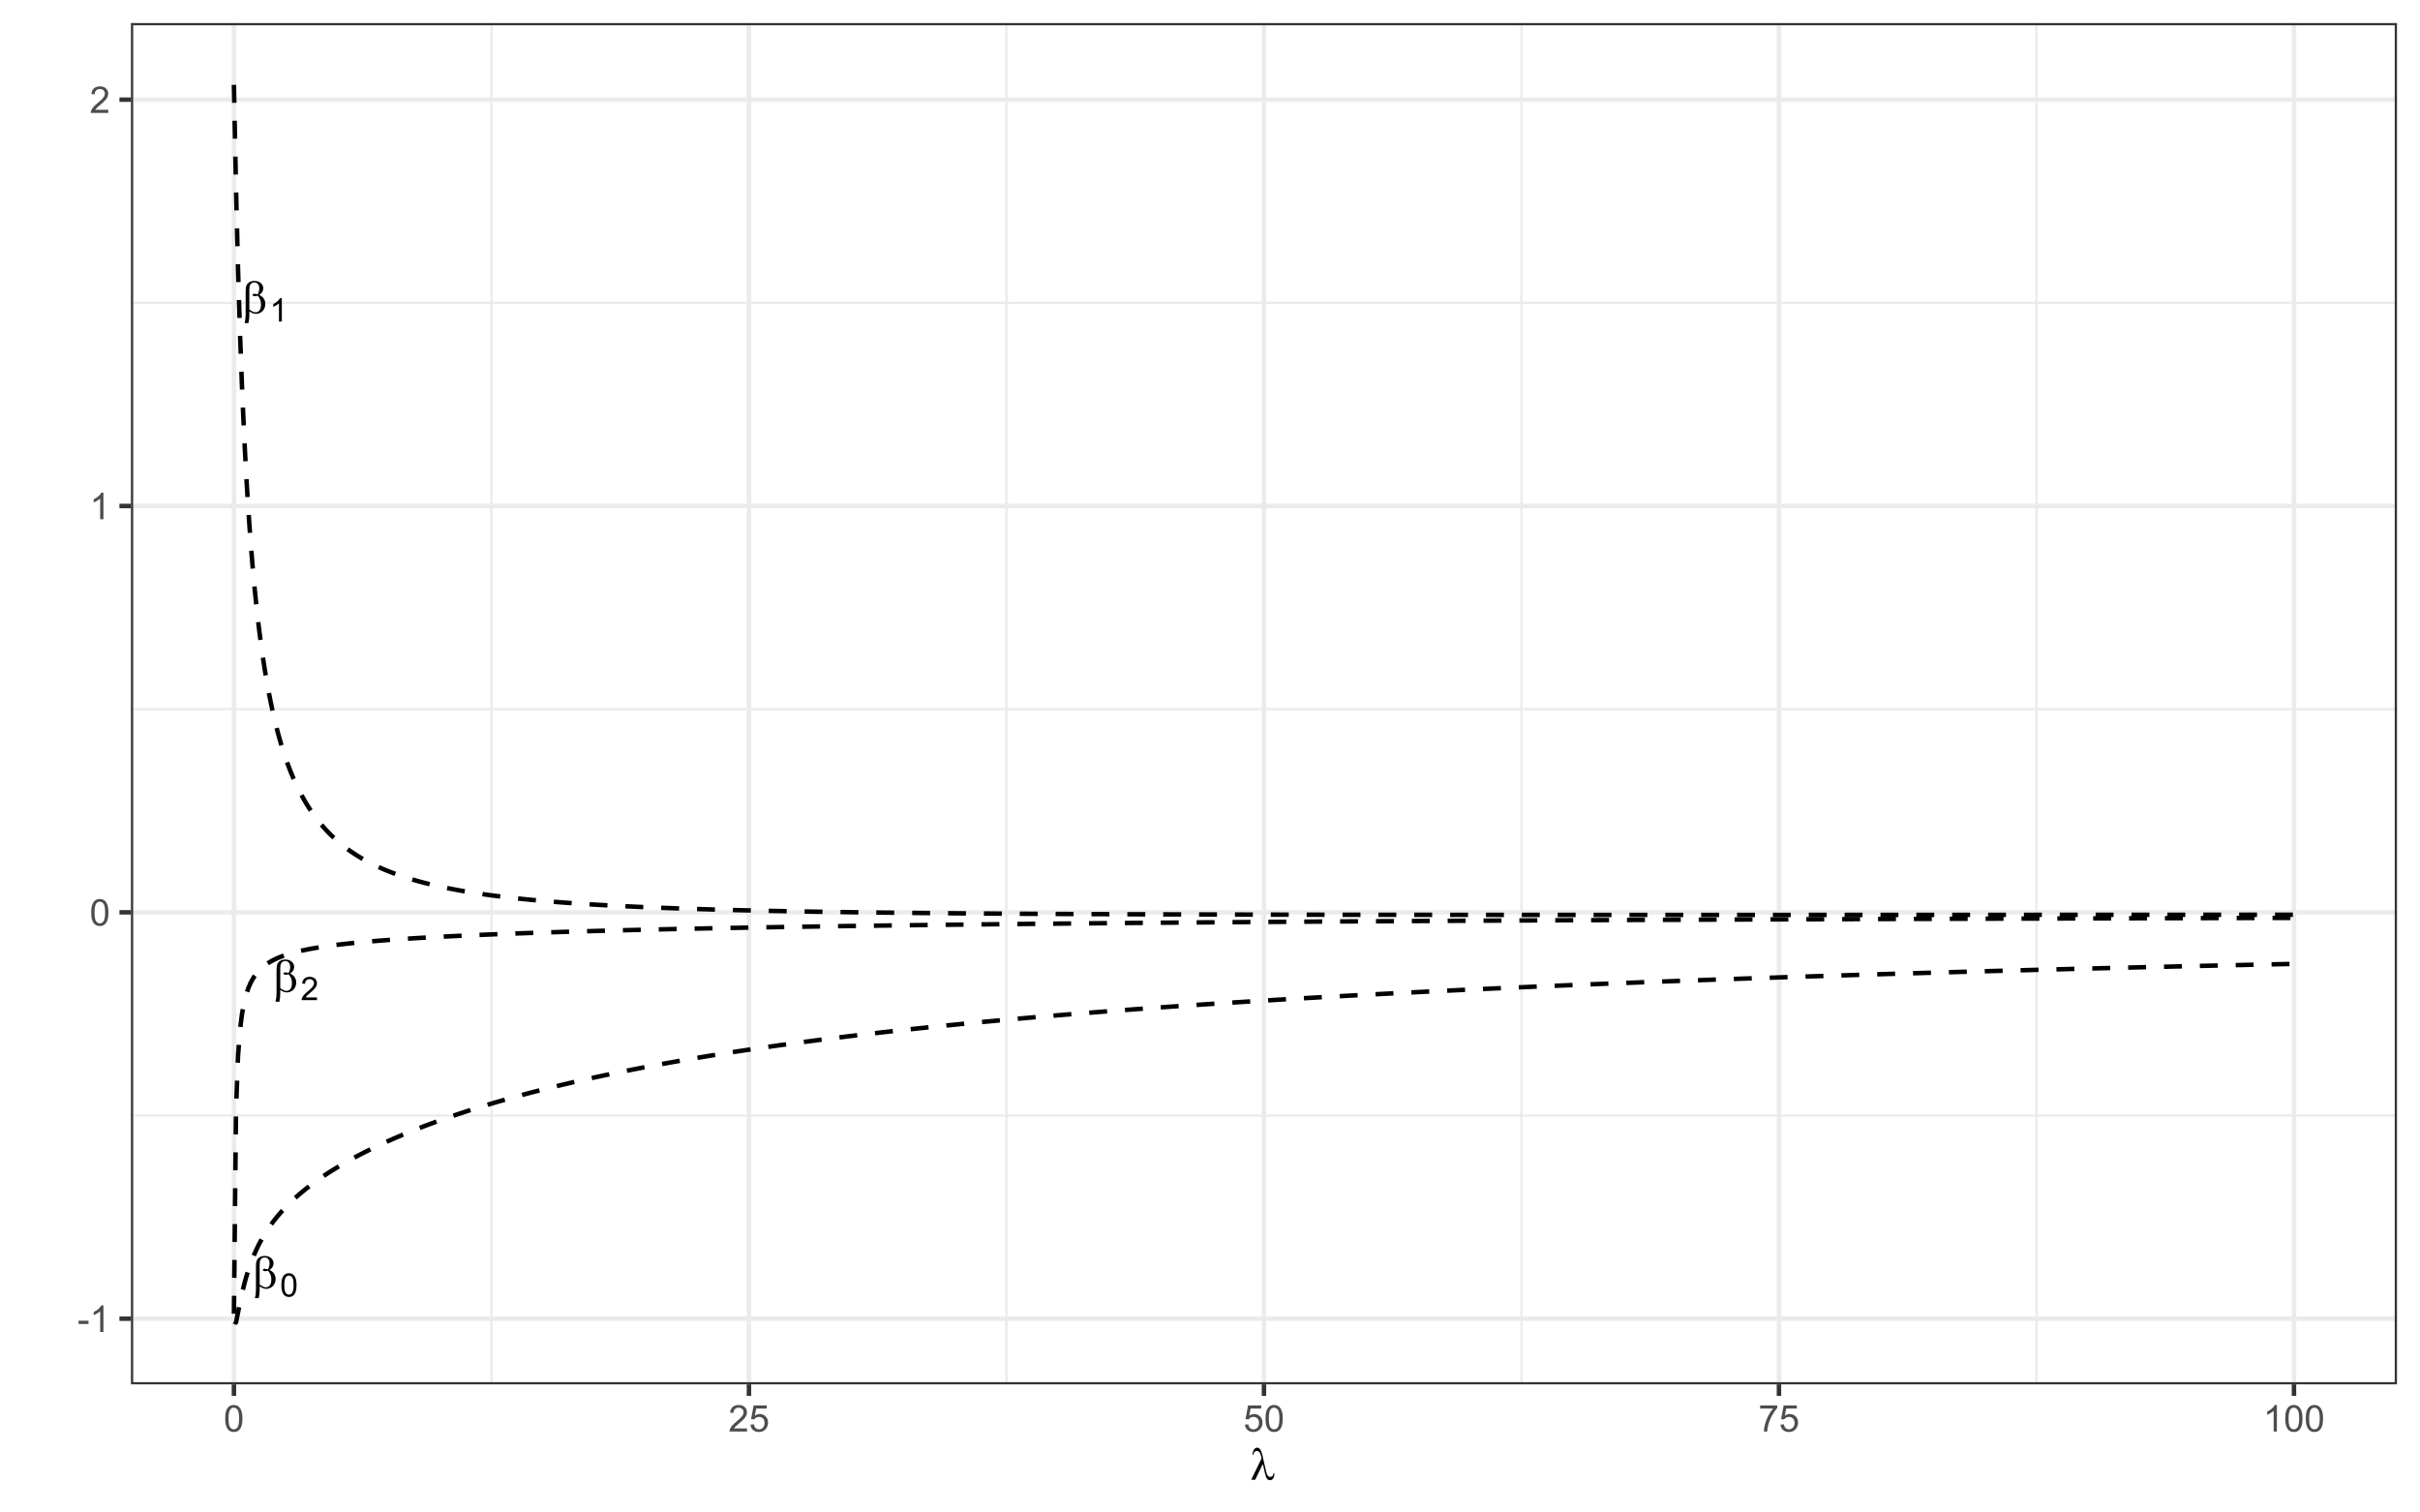 <?xml version="1.0" encoding="UTF-8"?>
<svg xmlns="http://www.w3.org/2000/svg" xmlns:xlink="http://www.w3.org/1999/xlink" width="576pt" height="360pt" viewBox="0 0 576 360" version="1.1">
<defs>
<g>
<symbol overflow="visible" id="glyph0-0">
<path style="stroke:none;" d="M 0.555 0 L 0.555 -6.898 L 6.074 -6.898 L 6.074 0 Z M 0.727 -0.172 L 5.902 -0.172 L 5.902 -6.727 L 0.727 -6.727 Z M 0.727 -0.172 "/>
</symbol>
<symbol overflow="visible" id="glyph0-1">
<path style="stroke:none;" d="M 1.777 -0.422 L 1.777 0.492 C 1.773 1.07 1.703 1.699 1.562 2.383 L 0.652 2.383 C 0.746 1.934 0.805 1.629 0.824 1.473 C 0.867 0.965 0.891 0.598 0.895 0.367 L 0.895 -5.141 C 0.891 -5.781 0.953 -6.258 1.086 -6.57 C 1.211 -6.879 1.441 -7.141 1.773 -7.352 C 2.105 -7.559 2.504 -7.664 2.969 -7.664 C 3.609 -7.664 4.125 -7.488 4.512 -7.145 C 4.895 -6.797 5.086 -6.391 5.09 -5.918 C 5.086 -5.613 5.008 -5.32 4.855 -5.047 C 4.695 -4.77 4.453 -4.531 4.129 -4.332 C 5.09 -3.871 5.57 -3.156 5.574 -2.188 C 5.57 -1.754 5.469 -1.352 5.27 -0.98 C 5.066 -0.605 4.793 -0.32 4.441 -0.125 C 4.09 0.07 3.727 0.164 3.352 0.168 C 3.109 0.164 2.871 0.121 2.637 0.043 C 2.402 -0.043 2.113 -0.195 1.777 -0.422 Z M 1.777 -0.848 C 2.121 -0.602 2.426 -0.426 2.691 -0.316 C 2.879 -0.238 3.074 -0.199 3.273 -0.199 C 3.633 -0.199 3.938 -0.348 4.184 -0.648 C 4.43 -0.949 4.551 -1.426 4.555 -2.074 C 4.551 -2.484 4.492 -2.844 4.379 -3.152 C 4.258 -3.457 4.055 -3.793 3.762 -4.16 C 3.512 -4.078 3.297 -4.035 3.121 -4.039 C 2.902 -4.035 2.75 -4.066 2.664 -4.133 C 2.574 -4.195 2.531 -4.266 2.535 -4.344 C 2.531 -4.406 2.566 -4.469 2.637 -4.527 C 2.703 -4.578 2.812 -4.605 2.965 -4.609 C 3.141 -4.605 3.406 -4.559 3.762 -4.469 C 4.012 -4.965 4.137 -5.438 4.141 -5.887 C 4.137 -6.336 4.023 -6.688 3.805 -6.938 C 3.578 -7.184 3.305 -7.305 2.977 -7.309 C 2.559 -7.305 2.234 -7.129 2.004 -6.781 C 1.852 -6.543 1.773 -6.168 1.777 -5.656 Z M 1.777 -0.848 "/>
</symbol>
<symbol overflow="visible" id="glyph1-0">
<path style="stroke:none;" d="M 0.965 0 L 0.965 -4.828 L 4.828 -4.828 L 4.828 0 Z M 1.086 -0.121 L 4.711 -0.121 L 4.711 -4.711 L 1.086 -4.711 Z M 1.086 -0.121 "/>
</symbol>
<symbol overflow="visible" id="glyph1-1">
<path style="stroke:none;" d="M 2.879 0 L 2.199 0 L 2.199 -4.328 C 2.031 -4.168 1.816 -4.012 1.555 -3.859 C 1.289 -3.699 1.051 -3.582 0.84 -3.508 L 0.84 -4.164 C 1.215 -4.34 1.547 -4.555 1.836 -4.812 C 2.117 -5.062 2.32 -5.312 2.441 -5.555 L 2.879 -5.555 Z M 2.879 0 "/>
</symbol>
<symbol overflow="visible" id="glyph1-2">
<path style="stroke:none;" d="M 3.891 -0.652 L 3.891 0 L 0.234 0 C 0.227 -0.164 0.25 -0.32 0.312 -0.473 C 0.402 -0.719 0.551 -0.965 0.758 -1.207 C 0.961 -1.449 1.258 -1.727 1.648 -2.047 C 2.246 -2.535 2.652 -2.926 2.867 -3.215 C 3.074 -3.5 3.18 -3.773 3.184 -4.035 C 3.18 -4.301 3.086 -4.527 2.895 -4.715 C 2.699 -4.898 2.449 -4.992 2.145 -4.992 C 1.816 -4.992 1.551 -4.891 1.355 -4.695 C 1.156 -4.496 1.059 -4.227 1.059 -3.883 L 0.363 -3.953 C 0.41 -4.473 0.59 -4.871 0.902 -5.145 C 1.215 -5.418 1.633 -5.555 2.16 -5.555 C 2.688 -5.555 3.105 -5.406 3.418 -5.113 C 3.723 -4.816 3.879 -4.453 3.883 -4.02 C 3.879 -3.797 3.832 -3.578 3.746 -3.367 C 3.652 -3.152 3.504 -2.926 3.293 -2.691 C 3.082 -2.449 2.734 -2.125 2.25 -1.719 C 1.84 -1.371 1.574 -1.141 1.461 -1.02 C 1.344 -0.895 1.25 -0.77 1.176 -0.652 Z M 3.891 -0.652 "/>
</symbol>
<symbol overflow="visible" id="glyph1-3">
<path style="stroke:none;" d="M 0.32 -2.727 C 0.316 -3.379 0.383 -3.906 0.52 -4.309 C 0.652 -4.703 0.852 -5.012 1.121 -5.23 C 1.383 -5.445 1.719 -5.555 2.125 -5.555 C 2.418 -5.555 2.68 -5.492 2.906 -5.375 C 3.129 -5.25 3.312 -5.078 3.461 -4.855 C 3.605 -4.629 3.719 -4.355 3.805 -4.035 C 3.883 -3.711 3.926 -3.273 3.93 -2.727 C 3.926 -2.074 3.859 -1.551 3.727 -1.156 C 3.594 -0.754 3.395 -0.445 3.129 -0.23 C 2.863 -0.012 2.527 0.094 2.125 0.094 C 1.59 0.094 1.172 -0.098 0.867 -0.48 C 0.5 -0.938 0.316 -1.684 0.32 -2.727 Z M 1.02 -2.727 C 1.02 -1.816 1.125 -1.215 1.336 -0.914 C 1.547 -0.613 1.809 -0.461 2.125 -0.465 C 2.434 -0.461 2.695 -0.613 2.91 -0.918 C 3.121 -1.219 3.227 -1.82 3.23 -2.727 C 3.227 -3.633 3.121 -4.238 2.91 -4.543 C 2.695 -4.84 2.43 -4.992 2.117 -4.992 C 1.801 -4.992 1.555 -4.859 1.371 -4.598 C 1.137 -4.258 1.02 -3.633 1.02 -2.727 Z M 1.02 -2.727 "/>
</symbol>
<symbol overflow="visible" id="glyph2-0">
<path style="stroke:none;" d="M 1.102 0 L 1.102 -5.5 L 5.5 -5.5 L 5.5 0 Z M 1.238 -0.137 L 5.363 -0.137 L 5.363 -5.363 L 1.238 -5.363 Z M 1.238 -0.137 "/>
</symbol>
<symbol overflow="visible" id="glyph2-1">
<path style="stroke:none;" d="M 0.281 -1.891 L 0.281 -2.668 L 2.656 -2.668 L 2.656 -1.891 Z M 0.281 -1.891 "/>
</symbol>
<symbol overflow="visible" id="glyph2-2">
<path style="stroke:none;" d="M 3.277 0 L 2.504 0 L 2.504 -4.93 C 2.316 -4.75 2.074 -4.574 1.773 -4.395 C 1.469 -4.215 1.195 -4.082 0.957 -3.996 L 0.957 -4.742 C 1.387 -4.941 1.766 -5.188 2.09 -5.48 C 2.414 -5.77 2.645 -6.051 2.781 -6.324 L 3.277 -6.324 Z M 3.277 0 "/>
</symbol>
<symbol overflow="visible" id="glyph2-3">
<path style="stroke:none;" d="M 0.367 -3.105 C 0.363 -3.848 0.438 -4.445 0.594 -4.902 C 0.742 -5.355 0.973 -5.707 1.277 -5.953 C 1.578 -6.199 1.957 -6.32 2.418 -6.324 C 2.754 -6.32 3.051 -6.254 3.309 -6.121 C 3.562 -5.984 3.773 -5.789 3.938 -5.531 C 4.102 -5.273 4.23 -4.961 4.328 -4.594 C 4.422 -4.227 4.469 -3.73 4.473 -3.105 C 4.469 -2.367 4.395 -1.77 4.242 -1.316 C 4.09 -0.859 3.863 -0.508 3.562 -0.262 C 3.258 -0.016 2.875 0.105 2.418 0.109 C 1.809 0.105 1.332 -0.109 0.988 -0.547 C 0.57 -1.066 0.363 -1.922 0.367 -3.105 Z M 1.16 -3.105 C 1.16 -2.07 1.281 -1.379 1.523 -1.039 C 1.766 -0.695 2.062 -0.527 2.418 -0.527 C 2.773 -0.527 3.074 -0.699 3.316 -1.043 C 3.559 -1.387 3.68 -2.074 3.68 -3.105 C 3.68 -4.145 3.559 -4.832 3.316 -5.172 C 3.074 -5.512 2.77 -5.684 2.41 -5.684 C 2.051 -5.684 1.77 -5.531 1.559 -5.234 C 1.293 -4.844 1.16 -4.137 1.16 -3.105 Z M 1.16 -3.105 "/>
</symbol>
<symbol overflow="visible" id="glyph2-4">
<path style="stroke:none;" d="M 4.43 -0.742 L 4.43 0 L 0.266 0 C 0.258 -0.188 0.289 -0.367 0.355 -0.539 C 0.461 -0.82 0.629 -1.098 0.863 -1.375 C 1.094 -1.648 1.434 -1.965 1.879 -2.328 C 2.562 -2.887 3.023 -3.332 3.266 -3.664 C 3.5 -3.988 3.621 -4.301 3.625 -4.594 C 3.621 -4.898 3.512 -5.156 3.297 -5.367 C 3.074 -5.578 2.789 -5.684 2.441 -5.684 C 2.066 -5.684 1.77 -5.57 1.547 -5.348 C 1.32 -5.125 1.207 -4.816 1.207 -4.422 L 0.414 -4.504 C 0.465 -5.094 0.668 -5.543 1.027 -5.855 C 1.379 -6.164 1.855 -6.32 2.457 -6.324 C 3.059 -6.32 3.539 -6.152 3.891 -5.82 C 4.242 -5.484 4.418 -5.07 4.422 -4.578 C 4.418 -4.32 4.367 -4.074 4.266 -3.832 C 4.164 -3.59 3.992 -3.332 3.754 -3.062 C 3.512 -2.793 3.113 -2.426 2.562 -1.957 C 2.094 -1.566 1.797 -1.301 1.664 -1.16 C 1.531 -1.02 1.422 -0.879 1.34 -0.742 Z M 4.43 -0.742 "/>
</symbol>
<symbol overflow="visible" id="glyph2-5">
<path style="stroke:none;" d="M 0.367 -1.648 L 1.176 -1.719 C 1.234 -1.32 1.375 -1.023 1.594 -0.824 C 1.812 -0.625 2.078 -0.527 2.391 -0.527 C 2.762 -0.527 3.074 -0.668 3.336 -0.949 C 3.59 -1.23 3.719 -1.602 3.723 -2.066 C 3.719 -2.504 3.594 -2.852 3.348 -3.109 C 3.098 -3.363 2.773 -3.492 2.375 -3.492 C 2.125 -3.492 1.902 -3.434 1.703 -3.32 C 1.5 -3.207 1.344 -3.062 1.23 -2.883 L 0.504 -2.977 L 1.113 -6.215 L 4.246 -6.215 L 4.246 -5.473 L 1.73 -5.473 L 1.391 -3.781 C 1.766 -4.039 2.164 -4.172 2.582 -4.176 C 3.129 -4.172 3.594 -3.98 3.973 -3.605 C 4.352 -3.223 4.539 -2.734 4.543 -2.137 C 4.539 -1.562 4.375 -1.07 4.043 -0.656 C 3.637 -0.148 3.086 0.105 2.391 0.109 C 1.816 0.105 1.348 -0.051 0.984 -0.371 C 0.621 -0.691 0.414 -1.117 0.367 -1.648 Z M 0.367 -1.648 "/>
</symbol>
<symbol overflow="visible" id="glyph2-6">
<path style="stroke:none;" d="M 0.418 -5.473 L 0.418 -6.219 L 4.496 -6.219 L 4.496 -5.617 C 4.09 -5.188 3.691 -4.621 3.301 -3.914 C 2.902 -3.203 2.602 -2.473 2.391 -1.73 C 2.234 -1.199 2.133 -0.625 2.094 0 L 1.297 0 C 1.305 -0.492 1.402 -1.09 1.59 -1.793 C 1.773 -2.496 2.043 -3.172 2.391 -3.824 C 2.738 -4.477 3.109 -5.027 3.504 -5.473 Z M 0.418 -5.473 "/>
</symbol>
<symbol overflow="visible" id="glyph3-0">
<path style="stroke:none;" d="M 0.555 0 L 0.555 -6.875 L 6.055 -6.875 L 6.055 0 Z M 0.727 -0.172 L 5.883 -0.172 L 5.883 -6.703 L 0.727 -6.703 Z M 0.727 -0.172 "/>
</symbol>
<symbol overflow="visible" id="glyph3-1">
<path style="stroke:none;" d="M 3.031 -3.754 L 1.219 0 L 0.262 0 L 2.723 -5.066 L 2.633 -5.539 C 2.52 -6.051 2.375 -6.402 2.199 -6.586 C 2.016 -6.77 1.816 -6.859 1.594 -6.863 C 1.391 -6.859 1.215 -6.785 1.066 -6.641 C 0.918 -6.492 0.82 -6.258 0.773 -5.93 L 0.578 -5.93 C 0.59 -6.484 0.727 -6.93 0.992 -7.273 C 1.18 -7.512 1.414 -7.633 1.688 -7.637 C 1.926 -7.633 2.129 -7.539 2.305 -7.352 C 2.559 -7.059 2.77 -6.547 2.938 -5.816 L 3.797 -2.035 C 3.926 -1.465 4.07 -1.098 4.238 -0.934 C 4.395 -0.758 4.586 -0.672 4.809 -0.676 C 5.012 -0.672 5.184 -0.742 5.32 -0.883 C 5.453 -1.02 5.531 -1.246 5.559 -1.559 L 5.77 -1.559 C 5.77 -1.465 5.77 -1.395 5.773 -1.348 C 5.77 -0.879 5.656 -0.5 5.426 -0.215 C 5.246 0 5.016 0.105 4.738 0.109 C 4.484 0.105 4.258 0.004 4.062 -0.207 C 3.863 -0.418 3.68 -0.906 3.512 -1.664 Z M 3.031 -3.754 "/>
</symbol>
</g>
<clipPath id="clip1">
  <path d="M 31.164 5.48 L 570.52 5.48 L 570.52 329.508 L 31.164 329.508 Z M 31.164 5.48 "/>
</clipPath>
<clipPath id="clip2">
  <path d="M 31.164 265 L 570.52 265 L 570.52 266 L 31.164 266 Z M 31.164 265 "/>
</clipPath>
<clipPath id="clip3">
  <path d="M 31.164 168 L 570.52 168 L 570.52 170 L 31.164 170 Z M 31.164 168 "/>
</clipPath>
<clipPath id="clip4">
  <path d="M 31.164 71 L 570.52 71 L 570.52 73 L 31.164 73 Z M 31.164 71 "/>
</clipPath>
<clipPath id="clip5">
  <path d="M 116 5.48 L 118 5.48 L 118 329.508 L 116 329.508 Z M 116 5.48 "/>
</clipPath>
<clipPath id="clip6">
  <path d="M 239 5.48 L 240 5.48 L 240 329.508 L 239 329.508 Z M 239 5.48 "/>
</clipPath>
<clipPath id="clip7">
  <path d="M 361 5.48 L 363 5.48 L 363 329.508 L 361 329.508 Z M 361 5.48 "/>
</clipPath>
<clipPath id="clip8">
  <path d="M 484 5.48 L 485 5.48 L 485 329.508 L 484 329.508 Z M 484 5.48 "/>
</clipPath>
<clipPath id="clip9">
  <path d="M 31.164 313 L 570.52 313 L 570.52 315 L 31.164 315 Z M 31.164 313 "/>
</clipPath>
<clipPath id="clip10">
  <path d="M 31.164 216 L 570.52 216 L 570.52 218 L 31.164 218 Z M 31.164 216 "/>
</clipPath>
<clipPath id="clip11">
  <path d="M 31.164 119 L 570.52 119 L 570.52 121 L 31.164 121 Z M 31.164 119 "/>
</clipPath>
<clipPath id="clip12">
  <path d="M 31.164 23 L 570.52 23 L 570.52 25 L 31.164 25 Z M 31.164 23 "/>
</clipPath>
<clipPath id="clip13">
  <path d="M 55 5.48 L 57 5.48 L 57 329.508 L 55 329.508 Z M 55 5.48 "/>
</clipPath>
<clipPath id="clip14">
  <path d="M 177 5.48 L 179 5.48 L 179 329.508 L 177 329.508 Z M 177 5.48 "/>
</clipPath>
<clipPath id="clip15">
  <path d="M 300 5.48 L 302 5.48 L 302 329.508 L 300 329.508 Z M 300 5.48 "/>
</clipPath>
<clipPath id="clip16">
  <path d="M 422 5.48 L 424 5.48 L 424 329.508 L 422 329.508 Z M 422 5.48 "/>
</clipPath>
<clipPath id="clip17">
  <path d="M 545 5.48 L 547 5.48 L 547 329.508 L 545 329.508 Z M 545 5.48 "/>
</clipPath>
<clipPath id="clip18">
  <path d="M 31.164 5.48 L 570.52 5.48 L 570.52 329.508 L 31.164 329.508 Z M 31.164 5.48 "/>
</clipPath>
</defs>
<g id="surface29">
<rect x="0" y="0" width="576" height="360" style="fill:rgb(100%,100%,100%);fill-opacity:1;stroke:none;"/>
<rect x="0" y="0" width="576" height="360" style="fill:rgb(100%,100%,100%);fill-opacity:1;stroke:none;"/>
<path style="fill:none;stroke-width:1.067;stroke-linecap:round;stroke-linejoin:round;stroke:rgb(100%,100%,100%);stroke-opacity:1;stroke-miterlimit:10;" d="M 0 360 L 576 360 L 576 0 L 0 0 Z M 0 360 "/>
<g clip-path="url(#clip1)" clip-rule="nonzero">
<path style=" stroke:none;fill-rule:nonzero;fill:rgb(100%,100%,100%);fill-opacity:1;" d="M 31.164 329.508 L 570.52 329.508 L 570.52 5.48 L 31.164 5.48 Z M 31.164 329.508 "/>
</g>
<g clip-path="url(#clip2)" clip-rule="nonzero">
<path style="fill:none;stroke-width:0.533;stroke-linecap:butt;stroke-linejoin:round;stroke:rgb(92.157%,92.157%,92.157%);stroke-opacity:1;stroke-miterlimit:10;" d="M 31.164 265.516 L 570.52 265.516 "/>
</g>
<g clip-path="url(#clip3)" clip-rule="nonzero">
<path style="fill:none;stroke-width:0.533;stroke-linecap:butt;stroke-linejoin:round;stroke:rgb(92.157%,92.157%,92.157%);stroke-opacity:1;stroke-miterlimit:10;" d="M 31.164 168.797 L 570.52 168.797 "/>
</g>
<g clip-path="url(#clip4)" clip-rule="nonzero">
<path style="fill:none;stroke-width:0.533;stroke-linecap:butt;stroke-linejoin:round;stroke:rgb(92.157%,92.157%,92.157%);stroke-opacity:1;stroke-miterlimit:10;" d="M 31.164 72.082 L 570.52 72.082 "/>
</g>
<g clip-path="url(#clip5)" clip-rule="nonzero">
<path style="fill:none;stroke-width:0.533;stroke-linecap:butt;stroke-linejoin:round;stroke:rgb(92.157%,92.157%,92.157%);stroke-opacity:1;stroke-miterlimit:10;" d="M 116.973 329.508 L 116.973 5.48 "/>
</g>
<g clip-path="url(#clip6)" clip-rule="nonzero">
<path style="fill:none;stroke-width:0.533;stroke-linecap:butt;stroke-linejoin:round;stroke:rgb(92.157%,92.157%,92.157%);stroke-opacity:1;stroke-miterlimit:10;" d="M 239.551 329.508 L 239.551 5.48 "/>
</g>
<g clip-path="url(#clip7)" clip-rule="nonzero">
<path style="fill:none;stroke-width:0.533;stroke-linecap:butt;stroke-linejoin:round;stroke:rgb(92.157%,92.157%,92.157%);stroke-opacity:1;stroke-miterlimit:10;" d="M 362.133 329.508 L 362.133 5.48 "/>
</g>
<g clip-path="url(#clip8)" clip-rule="nonzero">
<path style="fill:none;stroke-width:0.533;stroke-linecap:butt;stroke-linejoin:round;stroke:rgb(92.157%,92.157%,92.157%);stroke-opacity:1;stroke-miterlimit:10;" d="M 484.715 329.508 L 484.715 5.48 "/>
</g>
<g clip-path="url(#clip9)" clip-rule="nonzero">
<path style="fill:none;stroke-width:1.067;stroke-linecap:butt;stroke-linejoin:round;stroke:rgb(92.157%,92.157%,92.157%);stroke-opacity:1;stroke-miterlimit:10;" d="M 31.164 313.871 L 570.52 313.871 "/>
</g>
<g clip-path="url(#clip10)" clip-rule="nonzero">
<path style="fill:none;stroke-width:1.067;stroke-linecap:butt;stroke-linejoin:round;stroke:rgb(92.157%,92.157%,92.157%);stroke-opacity:1;stroke-miterlimit:10;" d="M 31.164 217.156 L 570.52 217.156 "/>
</g>
<g clip-path="url(#clip11)" clip-rule="nonzero">
<path style="fill:none;stroke-width:1.067;stroke-linecap:butt;stroke-linejoin:round;stroke:rgb(92.157%,92.157%,92.157%);stroke-opacity:1;stroke-miterlimit:10;" d="M 31.164 120.441 L 570.52 120.441 "/>
</g>
<g clip-path="url(#clip12)" clip-rule="nonzero">
<path style="fill:none;stroke-width:1.067;stroke-linecap:butt;stroke-linejoin:round;stroke:rgb(92.157%,92.157%,92.157%);stroke-opacity:1;stroke-miterlimit:10;" d="M 31.164 23.727 L 570.52 23.727 "/>
</g>
<g clip-path="url(#clip13)" clip-rule="nonzero">
<path style="fill:none;stroke-width:1.067;stroke-linecap:butt;stroke-linejoin:round;stroke:rgb(92.157%,92.157%,92.157%);stroke-opacity:1;stroke-miterlimit:10;" d="M 55.68 329.508 L 55.68 5.48 "/>
</g>
<g clip-path="url(#clip14)" clip-rule="nonzero">
<path style="fill:none;stroke-width:1.067;stroke-linecap:butt;stroke-linejoin:round;stroke:rgb(92.157%,92.157%,92.157%);stroke-opacity:1;stroke-miterlimit:10;" d="M 178.262 329.508 L 178.262 5.48 "/>
</g>
<g clip-path="url(#clip15)" clip-rule="nonzero">
<path style="fill:none;stroke-width:1.067;stroke-linecap:butt;stroke-linejoin:round;stroke:rgb(92.157%,92.157%,92.157%);stroke-opacity:1;stroke-miterlimit:10;" d="M 300.844 329.508 L 300.844 5.48 "/>
</g>
<g clip-path="url(#clip16)" clip-rule="nonzero">
<path style="fill:none;stroke-width:1.067;stroke-linecap:butt;stroke-linejoin:round;stroke:rgb(92.157%,92.157%,92.157%);stroke-opacity:1;stroke-miterlimit:10;" d="M 423.422 329.508 L 423.422 5.48 "/>
</g>
<g clip-path="url(#clip17)" clip-rule="nonzero">
<path style="fill:none;stroke-width:1.067;stroke-linecap:butt;stroke-linejoin:round;stroke:rgb(92.157%,92.157%,92.157%);stroke-opacity:1;stroke-miterlimit:10;" d="M 546.004 329.508 L 546.004 5.48 "/>
</g>
<path style="fill:none;stroke-width:1.067;stroke-linecap:butt;stroke-linejoin:round;stroke:rgb(0%,0%,0%);stroke-opacity:1;stroke-dasharray:4.268,4.268;stroke-miterlimit:10;" d="M 55.68 314.531 L 56.172 314.781 L 56.66 312.352 L 57.152 309.883 L 57.641 307.648 L 58.133 305.66 L 58.621 303.895 L 59.113 302.312 L 59.602 300.887 L 60.094 299.594 L 60.582 298.414 L 61.074 297.324 L 61.562 296.32 L 62.055 295.383 L 62.547 294.508 L 63.035 293.688 L 63.527 292.91 L 64.016 292.18 L 64.508 291.48 L 64.996 290.82 L 65.488 290.188 L 65.977 289.582 L 66.469 289 L 66.957 288.441 L 67.449 287.902 L 67.938 287.383 L 68.43 286.879 L 68.918 286.391 L 69.41 285.918 L 69.898 285.461 L 70.391 285.016 L 70.879 284.582 L 71.371 284.16 L 71.859 283.746 L 72.352 283.344 L 72.84 282.953 L 73.332 282.566 L 73.824 282.191 L 74.312 281.824 L 74.805 281.461 L 75.293 281.109 L 75.785 280.762 L 76.273 280.422 L 76.766 280.086 L 77.254 279.758 L 77.746 279.434 L 78.234 279.117 L 78.727 278.805 L 79.215 278.496 L 79.707 278.195 L 80.195 277.895 L 80.688 277.602 L 81.176 277.312 L 81.668 277.027 L 82.156 276.746 L 82.648 276.465 L 83.137 276.191 L 83.629 275.922 L 84.121 275.656 L 84.609 275.391 L 85.102 275.129 L 85.59 274.875 L 86.082 274.621 L 86.57 274.367 L 87.062 274.121 L 87.551 273.875 L 88.043 273.633 L 88.531 273.395 L 89.023 273.156 L 89.512 272.922 L 90.004 272.688 L 90.492 272.461 L 90.984 272.23 L 91.473 272.008 L 91.965 271.785 L 92.453 271.562 L 92.945 271.348 L 93.434 271.129 L 93.926 270.918 L 94.418 270.703 L 94.906 270.496 L 95.398 270.289 L 95.887 270.082 L 96.379 269.879 L 96.867 269.676 L 97.359 269.477 L 97.848 269.277 L 98.34 269.082 L 98.828 268.887 L 99.32 268.691 L 99.809 268.5 L 100.301 268.312 L 100.789 268.121 L 101.281 267.938 L 101.77 267.75 L 102.262 267.566 L 102.75 267.387 L 103.242 267.207 L 103.73 267.027 L 104.223 266.848 L 104.711 266.672 L 105.203 266.5 L 105.695 266.324 L 106.184 266.152 L 106.676 265.984 L 107.164 265.812 L 107.656 265.645 L 108.145 265.48 L 108.637 265.312 L 109.125 265.148 L 109.617 264.988 L 110.105 264.824 L 110.598 264.664 L 111.086 264.504 L 111.578 264.348 L 112.066 264.191 L 112.559 264.035 L 113.047 263.879 L 113.539 263.727 L 114.027 263.574 L 114.52 263.422 L 115.008 263.273 L 115.992 262.977 L 116.48 262.828 L 116.973 262.684 L 117.461 262.535 L 117.953 262.391 L 118.441 262.25 L 118.934 262.105 L 119.422 261.965 L 119.914 261.824 L 120.402 261.688 L 120.895 261.547 L 121.383 261.41 L 121.875 261.273 L 122.363 261.137 L 122.855 261.004 L 123.344 260.871 L 123.836 260.738 L 124.324 260.605 L 124.816 260.473 L 125.305 260.344 L 125.797 260.215 L 126.285 260.086 L 127.27 259.828 L 127.758 259.703 L 128.25 259.578 L 128.738 259.453 L 129.23 259.328 L 129.719 259.207 L 130.211 259.082 L 130.699 258.961 L 131.191 258.84 L 131.68 258.719 L 132.172 258.602 L 132.66 258.48 L 133.152 258.363 L 133.641 258.246 L 134.133 258.129 L 134.621 258.012 L 135.113 257.898 L 135.602 257.781 L 136.094 257.668 L 136.582 257.555 L 137.074 257.441 L 137.566 257.332 L 138.055 257.219 L 138.547 257.109 L 139.035 257 L 139.527 256.891 L 140.016 256.781 L 140.508 256.672 L 140.996 256.566 L 141.488 256.457 L 141.977 256.352 L 142.469 256.246 L 142.957 256.141 L 143.449 256.035 L 143.938 255.93 L 144.43 255.828 L 144.918 255.727 L 145.41 255.621 L 145.898 255.52 L 146.391 255.418 L 146.879 255.32 L 147.371 255.219 L 147.863 255.121 L 148.352 255.02 L 148.844 254.922 L 149.332 254.824 L 149.824 254.727 L 150.312 254.629 L 150.805 254.531 L 151.293 254.438 L 151.785 254.34 L 152.273 254.246 L 152.766 254.152 L 153.254 254.059 L 153.746 253.965 L 154.234 253.871 L 154.727 253.781 L 155.215 253.688 L 155.707 253.598 L 156.195 253.504 L 156.688 253.414 L 157.176 253.324 L 157.668 253.234 L 158.156 253.145 L 158.648 253.059 L 159.141 252.969 L 159.629 252.879 L 160.121 252.793 L 160.609 252.707 L 161.102 252.621 L 161.59 252.535 L 162.082 252.449 L 162.57 252.363 L 163.062 252.277 L 163.551 252.195 L 164.043 252.109 L 164.531 252.027 L 165.023 251.941 L 165.512 251.859 L 166.004 251.777 L 166.492 251.695 L 166.984 251.613 L 167.473 251.531 L 167.965 251.453 L 168.453 251.371 L 168.945 251.293 L 169.438 251.211 L 169.926 251.133 L 170.418 251.055 L 170.906 250.977 L 171.398 250.898 L 171.887 250.82 L 172.379 250.742 L 172.867 250.664 L 173.359 250.59 L 173.848 250.512 L 174.34 250.438 L 174.828 250.359 L 175.32 250.285 L 175.809 250.211 L 176.301 250.137 L 176.789 250.062 L 177.281 249.988 L 177.77 249.914 L 178.262 249.84 L 178.75 249.766 L 179.242 249.695 L 179.73 249.621 L 180.715 249.48 L 181.203 249.406 L 181.695 249.336 L 182.184 249.266 L 182.676 249.195 L 183.164 249.125 L 183.656 249.055 L 184.145 248.988 L 184.637 248.918 L 185.125 248.848 L 185.617 248.781 L 186.105 248.711 L 186.598 248.645 L 187.086 248.578 L 187.578 248.508 L 188.066 248.441 L 188.559 248.375 L 189.047 248.309 L 189.539 248.242 L 190.027 248.176 L 190.52 248.109 L 191.012 248.047 L 191.5 247.98 L 191.992 247.918 L 192.48 247.852 L 192.973 247.789 L 193.461 247.723 L 193.953 247.66 L 194.441 247.598 L 194.934 247.535 L 195.422 247.469 L 195.914 247.406 L 196.402 247.344 L 196.895 247.285 L 197.383 247.223 L 197.875 247.16 L 198.363 247.098 L 198.855 247.039 L 199.344 246.977 L 199.836 246.918 L 200.324 246.855 L 200.816 246.797 L 201.309 246.734 L 201.797 246.676 L 202.289 246.617 L 202.777 246.559 L 203.27 246.5 L 203.758 246.441 L 204.25 246.383 L 204.738 246.324 L 205.23 246.266 L 205.719 246.207 L 206.211 246.152 L 206.699 246.094 L 207.191 246.035 L 207.68 245.98 L 208.172 245.922 L 208.66 245.867 L 209.152 245.812 L 209.641 245.754 L 210.133 245.699 L 210.621 245.645 L 211.113 245.59 L 211.602 245.535 L 212.586 245.426 L 213.074 245.371 L 213.566 245.316 L 214.055 245.262 L 214.547 245.207 L 215.035 245.156 L 215.527 245.102 L 216.016 245.047 L 216.508 244.996 L 216.996 244.941 L 217.488 244.891 L 217.977 244.84 L 218.469 244.785 L 218.957 244.734 L 219.449 244.684 L 219.938 244.633 L 220.43 244.578 L 220.918 244.527 L 221.41 244.477 L 221.898 244.426 L 222.883 244.324 L 223.371 244.277 L 223.863 244.227 L 224.352 244.176 L 224.844 244.125 L 225.332 244.078 L 225.824 244.027 L 226.312 243.98 L 226.805 243.93 L 227.293 243.883 L 227.785 243.832 L 228.273 243.785 L 228.766 243.734 L 229.254 243.688 L 229.746 243.641 L 230.234 243.594 L 230.727 243.547 L 231.215 243.496 L 231.707 243.449 L 232.195 243.402 L 232.688 243.355 L 233.176 243.309 L 233.668 243.262 L 234.16 243.219 L 234.648 243.172 L 235.141 243.125 L 235.629 243.078 L 236.121 243.035 L 236.609 242.988 L 237.102 242.941 L 237.59 242.898 L 238.082 242.852 L 238.57 242.809 L 239.062 242.762 L 239.551 242.719 L 240.043 242.676 L 240.531 242.629 L 241.023 242.586 L 241.512 242.543 L 242.004 242.5 L 242.492 242.453 L 242.984 242.41 L 243.473 242.367 L 244.457 242.281 L 244.945 242.238 L 245.438 242.195 L 245.926 242.152 L 246.418 242.109 L 246.906 242.07 L 247.398 242.027 L 247.887 241.984 L 248.379 241.941 L 248.867 241.902 L 249.359 241.859 L 249.848 241.816 L 250.34 241.777 L 250.828 241.734 L 251.32 241.695 L 251.809 241.652 L 252.301 241.613 L 252.789 241.574 L 253.281 241.531 L 253.77 241.492 L 254.262 241.453 L 254.754 241.41 L 255.242 241.371 L 255.734 241.332 L 256.223 241.293 L 256.715 241.254 L 257.203 241.215 L 257.695 241.172 L 258.184 241.133 L 258.676 241.094 L 259.164 241.055 L 259.656 241.02 L 260.145 240.98 L 260.637 240.941 L 261.125 240.902 L 261.617 240.863 L 262.105 240.824 L 262.598 240.789 L 263.086 240.75 L 263.578 240.711 L 264.066 240.676 L 264.559 240.637 L 265.047 240.598 L 265.539 240.562 L 266.031 240.523 L 266.52 240.488 L 267.012 240.449 L 267.5 240.414 L 267.992 240.379 L 268.48 240.34 L 268.973 240.305 L 269.461 240.27 L 269.953 240.23 L 270.441 240.195 L 270.934 240.16 L 271.422 240.125 L 271.914 240.09 L 272.402 240.051 L 272.895 240.016 L 273.383 239.98 L 273.875 239.945 L 274.363 239.91 L 274.855 239.875 L 275.344 239.84 L 276.328 239.77 L 276.816 239.734 L 277.309 239.703 L 277.797 239.668 L 278.289 239.633 L 278.777 239.598 L 279.27 239.562 L 279.758 239.531 L 280.25 239.496 L 280.738 239.461 L 281.23 239.43 L 281.719 239.395 L 282.211 239.363 L 282.699 239.328 L 283.191 239.293 L 283.68 239.262 L 284.172 239.227 L 284.66 239.195 L 285.152 239.164 L 285.641 239.129 L 286.133 239.098 L 286.621 239.062 L 287.605 239 L 288.094 238.965 L 288.586 238.934 L 289.074 238.902 L 289.566 238.871 L 290.055 238.84 L 290.547 238.805 L 291.035 238.773 L 291.527 238.742 L 292.016 238.711 L 292.508 238.68 L 292.996 238.648 L 293.488 238.617 L 293.977 238.586 L 294.469 238.555 L 294.957 238.523 L 295.449 238.492 L 295.938 238.461 L 296.43 238.43 L 296.918 238.398 L 297.41 238.371 L 297.902 238.34 L 298.391 238.309 L 298.883 238.277 L 299.371 238.25 L 299.863 238.219 L 300.352 238.188 L 300.844 238.156 L 301.332 238.129 L 301.824 238.098 L 302.312 238.07 L 302.805 238.039 L 303.293 238.008 L 303.785 237.98 L 304.273 237.949 L 304.766 237.922 L 305.254 237.891 L 305.746 237.863 L 306.234 237.832 L 306.727 237.805 L 307.215 237.777 L 307.707 237.746 L 308.195 237.719 L 308.688 237.688 L 309.18 237.66 L 309.668 237.633 L 310.16 237.605 L 310.648 237.574 L 311.141 237.547 L 311.629 237.52 L 312.121 237.492 L 312.609 237.465 L 313.102 237.434 L 313.59 237.406 L 314.082 237.379 L 314.57 237.352 L 315.062 237.324 L 315.551 237.297 L 316.043 237.27 L 316.531 237.242 L 317.023 237.215 L 317.512 237.188 L 318.004 237.16 L 318.492 237.133 L 319.477 237.078 L 319.965 237.051 L 320.457 237.023 L 320.945 236.996 L 321.438 236.973 L 321.926 236.945 L 322.418 236.918 L 322.906 236.891 L 323.398 236.867 L 323.887 236.84 L 324.379 236.812 L 324.867 236.785 L 325.359 236.762 L 325.848 236.734 L 326.34 236.707 L 326.828 236.684 L 327.32 236.656 L 327.809 236.629 L 328.301 236.605 L 328.789 236.578 L 329.281 236.555 L 329.773 236.527 L 330.262 236.504 L 330.754 236.477 L 331.242 236.453 L 331.734 236.426 L 332.223 236.402 L 332.715 236.375 L 333.203 236.352 L 333.695 236.328 L 334.184 236.301 L 334.676 236.277 L 335.164 236.254 L 335.656 236.227 L 336.145 236.203 L 336.637 236.18 L 337.125 236.152 L 337.617 236.129 L 338.105 236.105 L 338.598 236.082 L 339.086 236.055 L 339.578 236.031 L 340.066 236.008 L 341.051 235.961 L 341.539 235.938 L 342.031 235.91 L 342.52 235.887 L 343.012 235.863 L 343.5 235.84 L 343.992 235.816 L 344.48 235.793 L 344.973 235.77 L 345.461 235.746 L 345.953 235.723 L 346.441 235.699 L 346.934 235.676 L 347.422 235.652 L 347.914 235.629 L 348.402 235.605 L 348.895 235.582 L 349.383 235.562 L 349.875 235.539 L 350.363 235.516 L 351.348 235.469 L 351.836 235.445 L 352.328 235.422 L 352.816 235.402 L 353.309 235.379 L 353.797 235.355 L 354.289 235.332 L 354.777 235.312 L 355.27 235.289 L 355.758 235.266 L 356.25 235.246 L 356.738 235.223 L 357.23 235.199 L 357.719 235.18 L 358.211 235.156 L 358.699 235.133 L 359.191 235.113 L 359.68 235.09 L 360.172 235.07 L 360.66 235.047 L 361.152 235.023 L 361.641 235.004 L 362.133 234.98 L 362.625 234.961 L 363.113 234.938 L 363.605 234.918 L 364.094 234.895 L 364.586 234.875 L 365.074 234.852 L 365.566 234.832 L 366.055 234.812 L 366.547 234.789 L 367.035 234.77 L 367.527 234.746 L 368.016 234.727 L 368.508 234.707 L 368.996 234.684 L 369.488 234.664 L 369.977 234.645 L 370.469 234.621 L 370.957 234.602 L 371.449 234.582 L 371.938 234.562 L 372.43 234.539 L 372.922 234.52 L 373.41 234.5 L 373.902 234.48 L 374.391 234.457 L 374.883 234.438 L 375.371 234.418 L 375.863 234.398 L 376.352 234.379 L 376.844 234.359 L 377.332 234.336 L 377.824 234.316 L 378.312 234.297 L 378.805 234.277 L 379.293 234.258 L 379.785 234.238 L 380.273 234.219 L 380.766 234.199 L 381.254 234.18 L 381.746 234.16 L 382.234 234.141 L 383.219 234.102 L 383.707 234.082 L 384.199 234.062 L 384.688 234.043 L 385.18 234.023 L 385.668 234.004 L 386.16 233.984 L 386.648 233.965 L 387.141 233.945 L 387.629 233.926 L 388.121 233.91 L 388.609 233.891 L 389.102 233.871 L 389.59 233.852 L 390.082 233.832 L 390.57 233.812 L 391.062 233.797 L 391.551 233.777 L 392.043 233.758 L 392.531 233.738 L 393.023 233.719 L 393.512 233.703 L 394.496 233.664 L 394.984 233.645 L 395.477 233.629 L 395.965 233.609 L 396.457 233.59 L 396.945 233.574 L 397.438 233.555 L 397.926 233.535 L 398.418 233.52 L 398.906 233.5 L 399.398 233.48 L 399.887 233.465 L 400.379 233.445 L 400.867 233.426 L 401.359 233.41 L 401.848 233.391 L 402.34 233.375 L 402.828 233.355 L 403.32 233.34 L 403.809 233.32 L 404.301 233.305 L 404.793 233.285 L 405.281 233.27 L 405.773 233.25 L 406.262 233.234 L 406.754 233.215 L 407.242 233.199 L 407.734 233.18 L 408.223 233.164 L 408.715 233.145 L 409.203 233.129 L 409.695 233.109 L 410.184 233.094 L 410.676 233.078 L 411.164 233.059 L 411.656 233.043 L 412.145 233.023 L 412.637 233.008 L 413.125 232.992 L 413.617 232.973 L 414.105 232.957 L 414.598 232.941 L 415.086 232.922 L 416.07 232.891 L 416.559 232.871 L 417.051 232.855 L 417.539 232.84 L 418.031 232.824 L 418.52 232.805 L 419.012 232.789 L 419.5 232.773 L 419.992 232.758 L 420.48 232.738 L 420.973 232.723 L 421.461 232.707 L 421.953 232.691 L 422.441 232.676 L 422.934 232.656 L 423.422 232.641 L 423.914 232.625 L 424.402 232.609 L 424.895 232.594 L 425.383 232.578 L 425.875 232.562 L 426.367 232.543 L 426.855 232.527 L 427.348 232.512 L 427.836 232.496 L 428.328 232.48 L 428.816 232.465 L 429.309 232.449 L 429.797 232.434 L 430.289 232.418 L 430.777 232.402 L 431.27 232.387 L 431.758 232.371 L 432.25 232.355 L 432.738 232.34 L 433.23 232.324 L 433.719 232.309 L 434.211 232.293 L 434.699 232.277 L 435.191 232.262 L 435.68 232.246 L 436.664 232.215 L 437.152 232.199 L 437.645 232.184 L 438.133 232.168 L 438.625 232.152 L 439.113 232.137 L 439.605 232.125 L 440.094 232.109 L 440.586 232.094 L 441.074 232.078 L 441.566 232.062 L 442.055 232.047 L 442.547 232.031 L 443.035 232.02 L 443.527 232.004 L 444.016 231.988 L 444.508 231.973 L 444.996 231.957 L 445.488 231.941 L 445.977 231.93 L 446.469 231.914 L 446.957 231.898 L 447.449 231.883 L 447.941 231.871 L 448.43 231.855 L 448.922 231.84 L 449.41 231.824 L 449.902 231.812 L 450.391 231.797 L 450.883 231.781 L 451.371 231.766 L 451.863 231.754 L 452.352 231.738 L 452.844 231.723 L 453.332 231.711 L 453.824 231.695 L 454.312 231.68 L 454.805 231.668 L 455.293 231.652 L 455.785 231.637 L 456.273 231.625 L 456.766 231.609 L 457.254 231.598 L 458.238 231.566 L 458.727 231.555 L 459.219 231.539 L 459.707 231.523 L 460.199 231.512 L 460.688 231.496 L 461.18 231.484 L 461.668 231.469 L 462.16 231.457 L 462.648 231.441 L 463.141 231.43 L 463.629 231.414 L 464.121 231.402 L 464.609 231.387 L 465.102 231.375 L 465.59 231.359 L 466.082 231.344 L 466.57 231.332 L 467.062 231.32 L 467.551 231.305 L 468.043 231.293 L 468.531 231.277 L 469.023 231.266 L 469.516 231.25 L 470.004 231.238 L 470.496 231.223 L 470.984 231.211 L 471.477 231.195 L 471.965 231.184 L 472.457 231.172 L 472.945 231.156 L 473.438 231.145 L 473.926 231.129 L 474.418 231.117 L 474.906 231.105 L 475.398 231.09 L 475.887 231.078 L 476.379 231.066 L 476.867 231.051 L 477.359 231.039 L 477.848 231.027 L 478.34 231.012 L 478.828 231 L 479.32 230.988 L 479.812 230.973 L 480.301 230.961 L 480.793 230.949 L 481.281 230.934 L 481.773 230.922 L 482.262 230.91 L 482.754 230.895 L 483.242 230.883 L 483.734 230.871 L 484.223 230.859 L 484.715 230.844 L 485.203 230.832 L 485.695 230.82 L 486.184 230.809 L 486.676 230.793 L 487.164 230.781 L 487.656 230.77 L 488.145 230.758 L 488.637 230.746 L 489.125 230.73 L 490.109 230.707 L 490.598 230.695 L 491.09 230.684 L 491.578 230.668 L 492.07 230.656 L 492.559 230.645 L 493.051 230.633 L 493.539 230.621 L 494.031 230.609 L 494.52 230.598 L 495.012 230.582 L 495.5 230.57 L 495.992 230.559 L 496.48 230.547 L 496.973 230.535 L 497.461 230.523 L 497.953 230.512 L 498.441 230.5 L 498.934 230.488 L 499.422 230.477 L 499.914 230.461 L 500.402 230.449 L 501.387 230.426 L 501.875 230.414 L 502.367 230.402 L 502.855 230.391 L 503.348 230.379 L 503.836 230.367 L 504.328 230.355 L 504.816 230.344 L 505.309 230.332 L 505.797 230.32 L 506.289 230.309 L 506.777 230.297 L 507.27 230.285 L 507.758 230.273 L 508.25 230.262 L 508.738 230.25 L 509.23 230.238 L 509.719 230.227 L 510.211 230.215 L 510.699 230.203 L 511.684 230.18 L 512.172 230.168 L 512.664 230.156 L 513.152 230.145 L 513.645 230.137 L 514.133 230.125 L 514.625 230.113 L 515.113 230.102 L 515.605 230.09 L 516.094 230.078 L 516.586 230.066 L 517.074 230.055 L 517.566 230.043 L 518.055 230.031 L 518.547 230.023 L 519.035 230.012 L 519.527 230 L 520.016 229.988 L 520.508 229.977 L 520.996 229.965 L 521.488 229.953 L 521.977 229.945 L 522.961 229.922 L 523.449 229.91 L 523.941 229.898 L 524.43 229.887 L 524.922 229.879 L 525.41 229.867 L 525.902 229.855 L 526.391 229.844 L 526.883 229.832 L 527.371 229.824 L 527.863 229.812 L 528.352 229.801 L 528.844 229.789 L 529.332 229.781 L 529.824 229.77 L 530.312 229.758 L 530.805 229.746 L 531.293 229.738 L 531.785 229.727 L 532.273 229.715 L 532.766 229.703 L 533.258 229.695 L 533.746 229.684 L 534.238 229.672 L 534.727 229.66 L 535.219 229.652 L 535.707 229.641 L 536.199 229.629 L 536.688 229.621 L 537.18 229.609 L 537.668 229.598 L 538.16 229.59 L 538.648 229.578 L 539.141 229.566 L 539.629 229.559 L 540.121 229.547 L 540.609 229.535 L 541.102 229.527 L 541.59 229.516 L 542.082 229.504 L 542.57 229.496 L 543.062 229.484 L 543.551 229.473 L 544.043 229.465 L 544.535 229.453 L 545.023 229.441 L 545.516 229.434 L 546.004 229.422 "/>
<path style="fill:none;stroke-width:1.067;stroke-linecap:butt;stroke-linejoin:round;stroke:rgb(0%,0%,0%);stroke-opacity:1;stroke-dasharray:4.268,4.268;stroke-miterlimit:10;" d="M 55.68 20.207 L 56.172 44.641 L 56.66 64.215 L 57.152 80.062 L 57.641 93.129 L 58.133 104.078 L 58.621 113.383 L 59.113 121.383 L 59.602 128.336 L 60.094 134.434 L 60.582 139.82 L 61.074 144.617 L 61.562 148.91 L 62.055 152.781 L 62.547 156.281 L 63.035 159.465 L 63.527 162.375 L 64.016 165.039 L 64.508 167.488 L 64.996 169.75 L 65.488 171.844 L 65.977 173.785 L 66.469 175.594 L 66.957 177.277 L 67.449 178.855 L 67.938 180.328 L 68.43 181.715 L 68.918 183.016 L 69.41 184.238 L 69.898 185.395 L 70.391 186.488 L 70.879 187.52 L 71.371 188.5 L 71.859 189.43 L 72.352 190.309 L 72.84 191.148 L 73.332 191.945 L 73.824 192.707 L 74.312 193.43 L 74.805 194.125 L 75.293 194.785 L 75.785 195.418 L 76.273 196.023 L 76.766 196.605 L 77.254 197.164 L 77.746 197.695 L 78.234 198.211 L 78.727 198.703 L 79.215 199.176 L 79.707 199.633 L 80.195 200.074 L 80.688 200.496 L 81.176 200.906 L 81.668 201.297 L 82.156 201.68 L 82.648 202.043 L 83.137 202.398 L 83.629 202.742 L 84.121 203.07 L 84.609 203.391 L 85.102 203.703 L 85.59 204.004 L 86.082 204.293 L 86.57 204.574 L 87.062 204.848 L 87.551 205.113 L 88.043 205.371 L 88.531 205.617 L 89.023 205.859 L 89.512 206.098 L 90.004 206.324 L 90.492 206.547 L 90.984 206.762 L 91.473 206.973 L 91.965 207.176 L 92.453 207.375 L 92.945 207.566 L 93.434 207.758 L 94.418 208.117 L 94.906 208.293 L 95.398 208.461 L 95.887 208.625 L 96.379 208.789 L 96.867 208.945 L 97.359 209.098 L 97.848 209.246 L 98.34 209.395 L 98.828 209.535 L 99.32 209.676 L 99.809 209.812 L 100.301 209.945 L 100.789 210.074 L 101.281 210.199 L 101.77 210.324 L 102.262 210.445 L 102.75 210.562 L 103.242 210.68 L 103.73 210.793 L 104.223 210.902 L 104.711 211.012 L 105.695 211.223 L 106.184 211.324 L 106.676 211.422 L 107.164 211.52 L 107.656 211.613 L 108.145 211.707 L 108.637 211.801 L 109.125 211.891 L 109.617 211.977 L 110.105 212.062 L 110.598 212.148 L 111.086 212.23 L 111.578 212.312 L 112.066 212.391 L 112.559 212.469 L 113.047 212.547 L 113.539 212.621 L 114.027 212.695 L 114.52 212.766 L 115.008 212.84 L 115.5 212.906 L 115.992 212.977 L 116.48 213.043 L 116.973 213.109 L 117.461 213.172 L 117.953 213.238 L 118.441 213.301 L 118.934 213.359 L 119.422 213.422 L 119.914 213.48 L 120.402 213.539 L 120.895 213.594 L 121.383 213.652 L 121.875 213.707 L 122.363 213.762 L 122.855 213.812 L 123.344 213.867 L 123.836 213.918 L 124.324 213.969 L 124.816 214.016 L 125.305 214.066 L 125.797 214.113 L 126.285 214.16 L 127.27 214.254 L 127.758 214.301 L 128.25 214.344 L 128.738 214.387 L 129.23 214.43 L 129.719 214.473 L 130.211 214.512 L 130.699 214.555 L 131.191 214.594 L 131.68 214.633 L 132.172 214.672 L 132.66 214.711 L 133.152 214.75 L 133.641 214.785 L 134.133 214.824 L 134.621 214.859 L 135.113 214.895 L 135.602 214.93 L 136.094 214.965 L 136.582 215 L 137.074 215.031 L 137.566 215.066 L 138.055 215.098 L 138.547 215.129 L 139.035 215.16 L 139.527 215.191 L 140.016 215.223 L 140.508 215.254 L 140.996 215.281 L 141.488 215.312 L 141.977 215.34 L 142.469 215.371 L 142.957 215.398 L 143.449 215.426 L 143.938 215.453 L 144.43 215.48 L 144.918 215.508 L 145.41 215.531 L 145.898 215.559 L 146.391 215.582 L 146.879 215.609 L 147.863 215.656 L 148.352 215.684 L 148.844 215.707 L 149.332 215.73 L 149.824 215.754 L 150.312 215.773 L 150.805 215.797 L 151.293 215.82 L 151.785 215.844 L 152.273 215.863 L 152.766 215.887 L 153.254 215.906 L 153.746 215.926 L 154.234 215.945 L 154.727 215.969 L 155.215 215.988 L 155.707 216.008 L 156.195 216.027 L 156.688 216.047 L 157.176 216.066 L 157.668 216.082 L 158.156 216.102 L 158.648 216.121 L 159.141 216.137 L 159.629 216.156 L 160.121 216.176 L 160.609 216.191 L 161.102 216.207 L 161.59 216.227 L 162.082 216.242 L 162.57 216.258 L 163.062 216.273 L 163.551 216.293 L 164.043 216.309 L 164.531 216.324 L 165.023 216.34 L 165.512 216.355 L 166.004 216.367 L 166.492 216.383 L 166.984 216.398 L 167.473 216.414 L 167.965 216.426 L 168.453 216.441 L 168.945 216.457 L 169.438 216.469 L 169.926 216.484 L 170.418 216.496 L 170.906 216.512 L 171.398 216.523 L 171.887 216.535 L 172.379 216.551 L 172.867 216.562 L 173.359 216.574 L 173.848 216.59 L 174.34 216.602 L 174.828 216.613 L 175.32 216.625 L 175.809 216.637 L 176.301 216.648 L 176.789 216.66 L 177.281 216.672 L 177.77 216.684 L 178.262 216.695 L 178.75 216.707 L 179.242 216.715 L 179.73 216.727 L 180.715 216.75 L 181.203 216.758 L 181.695 216.77 L 182.184 216.781 L 182.676 216.789 L 183.164 216.801 L 183.656 216.809 L 184.145 216.82 L 184.637 216.828 L 185.125 216.84 L 185.617 216.848 L 186.105 216.859 L 186.598 216.867 L 187.086 216.879 L 187.578 216.887 L 188.066 216.895 L 188.559 216.902 L 189.047 216.914 L 189.539 216.922 L 190.027 216.93 L 191.012 216.945 L 191.5 216.957 L 191.992 216.965 L 192.48 216.973 L 192.973 216.98 L 193.461 216.988 L 193.953 216.996 L 194.441 217.004 L 194.934 217.012 L 195.422 217.02 L 195.914 217.027 L 196.402 217.035 L 196.895 217.043 L 197.383 217.051 L 197.875 217.055 L 198.363 217.062 L 198.855 217.07 L 199.344 217.078 L 199.836 217.086 L 200.324 217.09 L 201.309 217.105 L 201.797 217.113 L 202.289 217.117 L 202.777 217.125 L 203.27 217.133 L 203.758 217.137 L 204.25 217.145 L 204.738 217.152 L 205.23 217.156 L 205.719 217.164 L 206.211 217.168 L 206.699 217.176 L 207.191 217.18 L 207.68 217.188 L 208.172 217.191 L 208.66 217.199 L 209.152 217.203 L 209.641 217.211 L 210.133 217.215 L 210.621 217.223 L 211.113 217.227 L 211.602 217.23 L 212.094 217.238 L 212.586 217.242 L 213.074 217.246 L 213.566 217.254 L 214.055 217.258 L 214.547 217.262 L 215.035 217.27 L 215.527 217.273 L 216.016 217.277 L 216.508 217.285 L 216.996 217.289 L 217.488 217.293 L 217.977 217.297 L 218.469 217.301 L 218.957 217.309 L 219.449 217.312 L 219.938 217.316 L 220.43 217.32 L 220.918 217.324 L 221.41 217.332 L 221.898 217.336 L 222.883 217.344 L 223.371 217.348 L 223.863 217.352 L 224.352 217.355 L 224.844 217.359 L 225.332 217.363 L 225.824 217.367 L 226.312 217.371 L 226.805 217.375 L 227.293 217.379 L 227.785 217.383 L 228.273 217.387 L 228.766 217.391 L 229.254 217.395 L 229.746 217.398 L 230.234 217.402 L 230.727 217.406 L 231.215 217.41 L 231.707 217.414 L 232.195 217.418 L 232.688 217.422 L 233.176 217.426 L 234.16 217.434 L 234.648 217.434 L 235.141 217.438 L 235.629 217.441 L 236.121 217.445 L 236.609 217.449 L 237.102 217.453 L 237.59 217.457 L 238.082 217.457 L 238.57 217.461 L 239.062 217.465 L 239.551 217.469 L 240.043 217.473 L 240.531 217.473 L 241.023 217.477 L 241.512 217.48 L 242.004 217.484 L 242.492 217.484 L 242.984 217.488 L 243.473 217.492 L 243.965 217.496 L 244.457 217.496 L 244.945 217.5 L 245.438 217.504 L 245.926 217.504 L 246.418 217.508 L 246.906 217.512 L 247.398 217.516 L 247.887 217.516 L 248.379 217.52 L 248.867 217.523 L 249.359 217.523 L 249.848 217.527 L 250.34 217.531 L 250.828 217.531 L 251.32 217.535 L 251.809 217.535 L 252.301 217.539 L 252.789 217.543 L 253.281 217.543 L 253.77 217.547 L 254.262 217.547 L 254.754 217.551 L 255.242 217.555 L 255.734 217.555 L 256.223 217.559 L 256.715 217.559 L 257.203 217.562 L 257.695 217.566 L 258.184 217.566 L 258.676 217.57 L 259.164 217.57 L 259.656 217.574 L 260.145 217.574 L 260.637 217.578 L 261.125 217.578 L 261.617 217.582 L 262.105 217.582 L 262.598 217.586 L 263.086 217.586 L 263.578 217.59 L 264.066 217.59 L 264.559 217.594 L 265.047 217.594 L 265.539 217.598 L 266.031 217.598 L 266.52 217.602 L 267.012 217.602 L 267.5 217.605 L 267.992 217.605 L 268.48 217.609 L 268.973 217.609 L 269.461 217.613 L 270.441 217.613 L 270.934 217.617 L 271.422 217.617 L 271.914 217.621 L 272.402 217.621 L 272.895 217.625 L 273.875 217.625 L 274.363 217.629 L 274.855 217.629 L 275.344 217.633 L 276.328 217.633 L 276.816 217.637 L 277.797 217.637 L 278.289 217.641 L 278.777 217.641 L 279.27 217.645 L 280.25 217.645 L 280.738 217.648 L 281.719 217.648 L 282.211 217.652 L 283.191 217.652 L 283.68 217.656 L 284.66 217.656 L 285.152 217.66 L 286.133 217.66 L 286.621 217.664 L 287.605 217.664 L 288.094 217.668 L 289.074 217.668 L 289.566 217.672 L 290.547 217.672 L 291.035 217.676 L 292.508 217.676 L 292.996 217.68 L 294.469 217.68 L 294.957 217.684 L 295.938 217.684 L 296.43 217.688 L 297.902 217.688 L 298.391 217.691 L 299.863 217.691 L 300.352 217.695 L 301.824 217.695 L 302.312 217.699 L 304.273 217.699 L 304.766 217.703 L 306.234 217.703 L 306.727 217.707 L 308.688 217.707 L 309.18 217.711 L 311.141 217.711 L 311.629 217.715 L 314.082 217.715 L 314.57 217.719 L 316.531 217.719 L 317.023 217.723 L 319.477 217.723 L 319.965 217.727 L 322.906 217.727 L 323.398 217.73 L 325.848 217.73 L 326.34 217.734 L 329.773 217.734 L 330.262 217.738 L 333.695 217.738 L 334.184 217.742 L 338.105 217.742 L 338.598 217.746 L 343.012 217.746 L 343.5 217.75 L 348.895 217.75 L 349.383 217.754 L 355.758 217.754 L 356.25 217.758 L 364.586 217.758 L 365.074 217.762 L 377.824 217.762 L 378.312 217.766 L 427.836 217.766 L 428.328 217.762 L 445.977 217.762 L 446.469 217.758 L 460.199 217.758 L 460.688 217.754 L 472.457 217.754 L 472.945 217.75 L 483.734 217.75 L 484.223 217.746 L 494.031 217.746 L 494.52 217.742 L 503.836 217.742 L 504.328 217.738 L 513.645 217.738 L 514.133 217.734 L 522.961 217.734 L 523.449 217.73 L 532.273 217.73 L 532.766 217.727 L 541.102 217.727 L 541.59 217.723 L 546.004 217.723 "/>
<path style="fill:none;stroke-width:1.067;stroke-linecap:butt;stroke-linejoin:round;stroke:rgb(0%,0%,0%);stroke-opacity:1;stroke-dasharray:4.268,4.268;stroke-miterlimit:10;" d="M 55.68 312.688 L 56.172 264.484 L 56.66 251.254 L 57.152 244.887 L 57.641 241.07 L 58.133 238.492 L 58.621 236.621 L 59.113 235.188 L 59.602 234.047 L 60.094 233.117 L 60.582 232.34 L 61.074 231.68 L 61.562 231.109 L 62.055 230.609 L 62.547 230.168 L 63.035 229.777 L 63.527 229.426 L 64.016 229.105 L 64.508 228.816 L 64.996 228.551 L 65.488 228.309 L 65.977 228.082 L 66.469 227.871 L 66.957 227.68 L 67.449 227.496 L 67.938 227.324 L 68.43 227.164 L 68.918 227.016 L 69.41 226.871 L 69.898 226.734 L 70.391 226.605 L 70.879 226.484 L 71.371 226.367 L 71.859 226.258 L 72.352 226.152 L 72.84 226.051 L 73.332 225.949 L 73.824 225.855 L 74.312 225.766 L 74.805 225.68 L 75.293 225.598 L 75.785 225.516 L 76.273 225.438 L 76.766 225.359 L 77.254 225.289 L 77.746 225.219 L 78.234 225.148 L 78.727 225.082 L 79.215 225.016 L 79.707 224.953 L 80.195 224.891 L 80.688 224.832 L 81.176 224.773 L 81.668 224.719 L 82.156 224.66 L 82.648 224.609 L 83.137 224.555 L 84.121 224.453 L 84.609 224.402 L 85.102 224.355 L 85.59 224.309 L 86.082 224.262 L 86.57 224.215 L 87.062 224.172 L 87.551 224.129 L 88.043 224.086 L 88.531 224.043 L 89.023 224.004 L 89.512 223.961 L 90.004 223.922 L 90.492 223.883 L 90.984 223.844 L 91.473 223.809 L 91.965 223.77 L 92.453 223.734 L 92.945 223.699 L 93.434 223.664 L 94.418 223.594 L 94.906 223.559 L 95.398 223.527 L 95.887 223.492 L 96.379 223.461 L 96.867 223.43 L 97.359 223.398 L 97.848 223.367 L 98.34 223.336 L 98.828 223.309 L 99.32 223.277 L 99.809 223.246 L 100.301 223.219 L 100.789 223.191 L 101.281 223.164 L 101.77 223.133 L 102.262 223.105 L 102.75 223.078 L 103.242 223.055 L 103.73 223.027 L 104.223 223 L 104.711 222.973 L 105.203 222.949 L 105.695 222.922 L 106.184 222.898 L 106.676 222.875 L 107.164 222.848 L 107.656 222.824 L 108.145 222.801 L 108.637 222.777 L 109.125 222.754 L 109.617 222.73 L 110.105 222.707 L 110.598 222.688 L 111.086 222.664 L 111.578 222.641 L 112.066 222.617 L 112.559 222.598 L 113.047 222.574 L 113.539 222.555 L 114.027 222.531 L 114.52 222.512 L 115.008 222.492 L 115.5 222.473 L 115.992 222.449 L 116.48 222.43 L 116.973 222.41 L 117.461 222.391 L 117.953 222.371 L 118.441 222.352 L 118.934 222.332 L 119.422 222.312 L 119.914 222.293 L 120.402 222.277 L 120.895 222.258 L 121.383 222.238 L 121.875 222.219 L 122.363 222.203 L 122.855 222.184 L 123.344 222.168 L 123.836 222.148 L 124.324 222.133 L 124.816 222.113 L 125.305 222.098 L 125.797 222.078 L 126.285 222.062 L 126.777 222.047 L 127.27 222.027 L 127.758 222.012 L 128.25 221.996 L 128.738 221.98 L 129.23 221.965 L 129.719 221.949 L 130.211 221.934 L 130.699 221.914 L 131.191 221.898 L 131.68 221.883 L 132.172 221.871 L 132.66 221.855 L 133.152 221.84 L 133.641 221.824 L 134.133 221.809 L 134.621 221.793 L 135.113 221.777 L 135.602 221.766 L 136.094 221.75 L 136.582 221.734 L 137.074 221.723 L 137.566 221.707 L 138.055 221.691 L 138.547 221.68 L 139.035 221.664 L 139.527 221.652 L 140.016 221.637 L 140.508 221.625 L 140.996 221.609 L 141.488 221.598 L 141.977 221.582 L 142.469 221.57 L 142.957 221.555 L 143.449 221.543 L 143.938 221.531 L 144.43 221.516 L 144.918 221.504 L 145.41 221.492 L 145.898 221.48 L 146.391 221.465 L 146.879 221.453 L 147.863 221.43 L 148.352 221.418 L 148.844 221.402 L 149.332 221.391 L 149.824 221.379 L 150.312 221.367 L 150.805 221.355 L 151.293 221.344 L 151.785 221.332 L 152.273 221.32 L 152.766 221.309 L 153.254 221.297 L 153.746 221.285 L 154.234 221.273 L 154.727 221.262 L 155.215 221.254 L 155.707 221.242 L 156.195 221.23 L 156.688 221.219 L 157.176 221.207 L 157.668 221.195 L 158.156 221.188 L 159.141 221.164 L 159.629 221.152 L 160.121 221.145 L 160.609 221.133 L 161.102 221.121 L 161.59 221.109 L 162.082 221.102 L 162.57 221.09 L 163.062 221.082 L 163.551 221.07 L 164.043 221.059 L 164.531 221.051 L 165.023 221.039 L 165.512 221.031 L 166.004 221.02 L 166.492 221.008 L 166.984 221 L 167.473 220.988 L 167.965 220.98 L 168.453 220.969 L 169.438 220.953 L 169.926 220.941 L 170.418 220.934 L 170.906 220.922 L 171.398 220.914 L 171.887 220.906 L 172.379 220.895 L 172.867 220.887 L 173.359 220.875 L 173.848 220.867 L 174.34 220.859 L 174.828 220.848 L 175.32 220.84 L 175.809 220.832 L 176.301 220.824 L 176.789 220.812 L 177.281 220.805 L 177.77 220.797 L 178.262 220.789 L 178.75 220.777 L 179.242 220.77 L 179.73 220.762 L 180.715 220.746 L 181.203 220.734 L 181.695 220.727 L 182.184 220.719 L 182.676 220.711 L 183.164 220.703 L 183.656 220.695 L 184.145 220.688 L 184.637 220.68 L 185.125 220.668 L 185.617 220.66 L 186.105 220.652 L 186.598 220.645 L 187.086 220.637 L 187.578 220.629 L 188.066 220.621 L 188.559 220.613 L 189.047 220.605 L 189.539 220.598 L 190.027 220.59 L 191.012 220.574 L 191.5 220.566 L 191.992 220.559 L 192.48 220.551 L 192.973 220.547 L 193.461 220.539 L 193.953 220.531 L 194.441 220.523 L 194.934 220.516 L 195.422 220.508 L 195.914 220.5 L 196.402 220.492 L 196.895 220.484 L 197.383 220.48 L 197.875 220.473 L 198.363 220.465 L 198.855 220.457 L 199.344 220.449 L 199.836 220.441 L 200.324 220.438 L 201.309 220.422 L 201.797 220.414 L 202.289 220.406 L 202.777 220.402 L 203.27 220.395 L 203.758 220.387 L 204.25 220.379 L 204.738 220.375 L 205.23 220.367 L 205.719 220.359 L 206.211 220.355 L 206.699 220.348 L 207.191 220.34 L 207.68 220.332 L 208.172 220.328 L 208.66 220.32 L 209.152 220.312 L 209.641 220.309 L 210.133 220.301 L 210.621 220.297 L 211.113 220.289 L 211.602 220.281 L 212.094 220.277 L 212.586 220.27 L 213.074 220.262 L 213.566 220.258 L 214.055 220.25 L 214.547 220.246 L 215.035 220.238 L 215.527 220.23 L 216.016 220.227 L 216.508 220.219 L 216.996 220.215 L 217.488 220.207 L 217.977 220.203 L 218.469 220.195 L 218.957 220.191 L 219.449 220.184 L 219.938 220.18 L 220.43 220.172 L 220.918 220.168 L 221.41 220.16 L 221.898 220.156 L 222.391 220.148 L 222.883 220.145 L 223.371 220.137 L 223.863 220.133 L 224.352 220.125 L 224.844 220.121 L 225.332 220.113 L 225.824 220.109 L 226.312 220.102 L 226.805 220.098 L 227.293 220.09 L 227.785 220.086 L 228.273 220.082 L 228.766 220.074 L 229.254 220.07 L 229.746 220.062 L 230.234 220.059 L 230.727 220.055 L 231.215 220.047 L 231.707 220.043 L 232.195 220.035 L 232.688 220.031 L 233.176 220.027 L 233.668 220.02 L 234.16 220.016 L 234.648 220.012 L 235.141 220.004 L 235.629 220 L 236.121 219.996 L 236.609 219.988 L 237.102 219.984 L 237.59 219.98 L 238.082 219.973 L 238.57 219.969 L 239.062 219.965 L 239.551 219.957 L 240.043 219.953 L 240.531 219.949 L 241.023 219.941 L 241.512 219.938 L 242.004 219.934 L 242.492 219.93 L 242.984 219.922 L 243.473 219.918 L 244.457 219.91 L 244.945 219.902 L 245.438 219.898 L 245.926 219.895 L 246.418 219.891 L 246.906 219.883 L 247.398 219.879 L 247.887 219.875 L 248.379 219.871 L 248.867 219.867 L 249.359 219.859 L 249.848 219.855 L 250.34 219.852 L 250.828 219.848 L 251.32 219.844 L 251.809 219.836 L 252.301 219.832 L 252.789 219.828 L 253.281 219.824 L 253.77 219.82 L 254.262 219.812 L 254.754 219.809 L 255.242 219.805 L 255.734 219.801 L 256.223 219.797 L 256.715 219.793 L 257.203 219.789 L 257.695 219.781 L 258.184 219.777 L 258.676 219.773 L 259.164 219.77 L 259.656 219.766 L 260.145 219.762 L 260.637 219.758 L 261.125 219.75 L 261.617 219.746 L 262.105 219.742 L 262.598 219.738 L 263.086 219.734 L 263.578 219.73 L 264.066 219.727 L 264.559 219.723 L 265.047 219.719 L 266.031 219.711 L 266.52 219.703 L 267.012 219.699 L 267.5 219.695 L 267.992 219.691 L 268.48 219.688 L 268.973 219.684 L 269.461 219.68 L 269.953 219.676 L 270.441 219.672 L 270.934 219.668 L 271.422 219.664 L 271.914 219.66 L 272.402 219.656 L 272.895 219.652 L 273.383 219.648 L 273.875 219.645 L 274.363 219.641 L 274.855 219.637 L 275.344 219.633 L 276.328 219.625 L 276.816 219.621 L 277.309 219.617 L 277.797 219.613 L 278.289 219.609 L 278.777 219.605 L 279.27 219.602 L 279.758 219.598 L 280.25 219.594 L 280.738 219.59 L 281.23 219.586 L 281.719 219.582 L 282.211 219.578 L 282.699 219.574 L 283.191 219.57 L 283.68 219.566 L 284.172 219.562 L 284.66 219.559 L 285.152 219.555 L 285.641 219.551 L 286.133 219.547 L 286.621 219.543 L 287.113 219.539 L 287.605 219.539 L 288.094 219.535 L 288.586 219.531 L 289.074 219.527 L 289.566 219.523 L 290.055 219.52 L 290.547 219.516 L 291.035 219.512 L 291.527 219.508 L 292.016 219.504 L 292.508 219.5 L 292.996 219.496 L 293.488 219.496 L 293.977 219.492 L 294.469 219.488 L 294.957 219.484 L 295.449 219.48 L 295.938 219.477 L 296.43 219.473 L 296.918 219.469 L 297.41 219.465 L 297.902 219.465 L 298.391 219.461 L 298.883 219.457 L 299.371 219.453 L 299.863 219.449 L 300.352 219.445 L 300.844 219.441 L 301.332 219.441 L 301.824 219.438 L 302.312 219.434 L 302.805 219.43 L 303.293 219.426 L 303.785 219.422 L 304.273 219.418 L 304.766 219.418 L 305.254 219.414 L 305.746 219.41 L 306.234 219.406 L 306.727 219.402 L 307.215 219.398 L 307.707 219.398 L 308.195 219.395 L 309.18 219.387 L 309.668 219.383 L 310.16 219.379 L 310.648 219.379 L 311.141 219.375 L 311.629 219.371 L 312.121 219.367 L 312.609 219.363 L 313.102 219.363 L 313.59 219.359 L 314.082 219.355 L 314.57 219.352 L 315.062 219.348 L 315.551 219.348 L 316.043 219.344 L 316.531 219.34 L 317.023 219.336 L 317.512 219.336 L 318.004 219.332 L 318.492 219.328 L 319.477 219.32 L 319.965 219.32 L 320.457 219.316 L 320.945 219.312 L 321.438 219.309 L 321.926 219.309 L 322.418 219.305 L 322.906 219.301 L 323.398 219.297 L 323.887 219.297 L 324.379 219.293 L 324.867 219.289 L 325.359 219.285 L 325.848 219.285 L 326.34 219.281 L 326.828 219.277 L 327.32 219.273 L 327.809 219.273 L 328.301 219.27 L 328.789 219.266 L 329.281 219.262 L 329.773 219.262 L 330.262 219.258 L 330.754 219.254 L 331.242 219.254 L 331.734 219.25 L 332.223 219.246 L 332.715 219.242 L 333.203 219.242 L 333.695 219.238 L 334.184 219.234 L 334.676 219.234 L 335.164 219.23 L 335.656 219.227 L 336.145 219.223 L 336.637 219.223 L 337.125 219.219 L 337.617 219.215 L 338.105 219.215 L 338.598 219.211 L 339.086 219.207 L 339.578 219.207 L 340.066 219.203 L 340.559 219.199 L 341.051 219.199 L 341.539 219.195 L 342.031 219.191 L 342.52 219.191 L 343.012 219.188 L 343.5 219.184 L 343.992 219.184 L 344.48 219.18 L 344.973 219.176 L 345.461 219.176 L 345.953 219.172 L 346.441 219.168 L 346.934 219.168 L 347.422 219.164 L 347.914 219.16 L 348.402 219.16 L 348.895 219.156 L 349.383 219.152 L 349.875 219.152 L 350.363 219.148 L 350.855 219.145 L 351.348 219.145 L 351.836 219.141 L 352.328 219.137 L 352.816 219.137 L 353.309 219.133 L 353.797 219.129 L 354.289 219.129 L 354.777 219.125 L 355.27 219.125 L 355.758 219.121 L 356.25 219.117 L 356.738 219.117 L 357.23 219.113 L 357.719 219.109 L 358.211 219.109 L 358.699 219.105 L 359.191 219.102 L 359.68 219.102 L 360.172 219.098 L 360.66 219.098 L 361.152 219.094 L 361.641 219.09 L 362.133 219.09 L 362.625 219.086 L 363.113 219.086 L 363.605 219.082 L 364.094 219.078 L 364.586 219.078 L 365.074 219.074 L 365.566 219.074 L 366.055 219.07 L 366.547 219.066 L 367.035 219.066 L 367.527 219.062 L 368.016 219.062 L 368.508 219.059 L 368.996 219.055 L 369.488 219.055 L 369.977 219.051 L 370.469 219.051 L 370.957 219.047 L 371.449 219.043 L 371.938 219.043 L 372.43 219.039 L 372.922 219.039 L 373.41 219.035 L 373.902 219.035 L 374.391 219.031 L 374.883 219.027 L 375.371 219.027 L 375.863 219.023 L 376.352 219.023 L 376.844 219.02 L 377.332 219.02 L 377.824 219.016 L 378.312 219.012 L 378.805 219.012 L 379.293 219.008 L 379.785 219.008 L 380.273 219.004 L 380.766 219.004 L 381.254 219 L 381.746 218.996 L 382.234 218.996 L 382.727 218.992 L 383.219 218.992 L 383.707 218.988 L 384.199 218.988 L 384.688 218.984 L 385.18 218.984 L 385.668 218.98 L 386.16 218.98 L 386.648 218.977 L 387.141 218.973 L 387.629 218.973 L 388.121 218.969 L 388.609 218.969 L 389.102 218.965 L 389.59 218.965 L 390.082 218.961 L 390.57 218.961 L 391.062 218.957 L 391.551 218.957 L 392.043 218.953 L 392.531 218.953 L 393.023 218.949 L 393.512 218.949 L 394.496 218.941 L 394.984 218.941 L 395.477 218.938 L 395.965 218.938 L 396.457 218.934 L 396.945 218.934 L 397.438 218.93 L 397.926 218.93 L 398.418 218.926 L 398.906 218.926 L 399.398 218.922 L 399.887 218.922 L 400.379 218.918 L 400.867 218.918 L 401.359 218.914 L 401.848 218.914 L 402.34 218.91 L 402.828 218.91 L 403.32 218.906 L 403.809 218.906 L 404.301 218.902 L 404.793 218.902 L 405.281 218.898 L 405.773 218.898 L 406.262 218.895 L 406.754 218.895 L 407.242 218.891 L 407.734 218.891 L 408.223 218.887 L 408.715 218.887 L 409.203 218.883 L 409.695 218.883 L 410.184 218.879 L 410.676 218.879 L 411.164 218.875 L 411.656 218.875 L 412.145 218.871 L 412.637 218.871 L 413.125 218.867 L 414.105 218.867 L 414.598 218.863 L 415.086 218.863 L 415.578 218.859 L 416.07 218.859 L 416.559 218.855 L 417.051 218.855 L 417.539 218.852 L 418.031 218.852 L 418.52 218.848 L 419.012 218.848 L 419.5 218.844 L 419.992 218.844 L 420.48 218.84 L 420.973 218.84 L 421.461 218.836 L 422.441 218.836 L 422.934 218.832 L 423.422 218.832 L 423.914 218.828 L 424.402 218.828 L 424.895 218.824 L 425.383 218.824 L 425.875 218.82 L 426.367 218.82 L 426.855 218.816 L 427.836 218.816 L 428.328 218.812 L 428.816 218.812 L 429.309 218.809 L 429.797 218.809 L 430.289 218.805 L 430.777 218.805 L 431.27 218.801 L 432.25 218.801 L 432.738 218.797 L 433.23 218.797 L 433.719 218.793 L 434.211 218.793 L 434.699 218.789 L 435.191 218.789 L 435.68 218.785 L 436.664 218.785 L 437.152 218.781 L 437.645 218.781 L 438.133 218.777 L 438.625 218.777 L 439.113 218.773 L 440.094 218.773 L 440.586 218.77 L 441.074 218.77 L 441.566 218.766 L 442.547 218.766 L 443.035 218.762 L 443.527 218.762 L 444.016 218.758 L 444.508 218.758 L 444.996 218.754 L 445.977 218.754 L 446.469 218.75 L 446.957 218.75 L 447.449 218.746 L 447.941 218.746 L 448.43 218.742 L 449.41 218.742 L 449.902 218.738 L 450.391 218.738 L 450.883 218.734 L 451.863 218.734 L 452.352 218.73 L 452.844 218.73 L 453.332 218.727 L 454.312 218.727 L 454.805 218.723 L 455.293 218.723 L 455.785 218.719 L 456.766 218.719 L 457.254 218.715 L 457.746 218.715 L 458.238 218.711 L 459.219 218.711 L 459.707 218.707 L 460.199 218.707 L 460.688 218.703 L 461.668 218.703 L 462.16 218.699 L 463.141 218.699 L 463.629 218.695 L 464.121 218.695 L 464.609 218.691 L 465.59 218.691 L 466.082 218.688 L 466.57 218.688 L 467.062 218.684 L 468.043 218.684 L 468.531 218.68 L 469.516 218.68 L 470.004 218.676 L 470.496 218.676 L 470.984 218.672 L 471.965 218.672 L 472.457 218.668 L 473.438 218.668 L 473.926 218.664 L 474.418 218.664 L 474.906 218.66 L 475.887 218.66 L 476.379 218.656 L 477.359 218.656 L 477.848 218.652 L 478.34 218.652 L 478.828 218.648 L 479.812 218.648 L 480.301 218.645 L 481.281 218.645 L 481.773 218.641 L 482.754 218.641 L 483.242 218.637 L 484.223 218.637 L 484.715 218.633 L 485.203 218.633 L 485.695 218.629 L 486.676 218.629 L 487.164 218.625 L 488.145 218.625 L 488.637 218.621 L 489.617 218.621 L 490.109 218.617 L 491.09 218.617 L 491.578 218.613 L 492.559 218.613 L 493.051 218.609 L 494.031 218.609 L 494.52 218.605 L 495.012 218.605 L 495.5 218.602 L 496.48 218.602 L 496.973 218.598 L 497.953 218.598 L 498.441 218.594 L 499.422 218.594 L 499.914 218.59 L 500.895 218.59 L 501.387 218.586 L 502.367 218.586 L 502.855 218.582 L 503.836 218.582 L 504.328 218.578 L 505.309 218.578 L 505.797 218.574 L 506.777 218.574 L 507.27 218.57 L 508.25 218.57 L 508.738 218.566 L 510.211 218.566 L 510.699 218.562 L 511.684 218.562 L 512.172 218.559 L 513.152 218.559 L 513.645 218.555 L 514.625 218.555 L 515.113 218.551 L 516.094 218.551 L 516.586 218.547 L 517.566 218.547 L 518.055 218.543 L 519.035 218.543 L 519.527 218.539 L 520.996 218.539 L 521.488 218.535 L 522.469 218.535 L 522.961 218.531 L 523.941 218.531 L 524.43 218.527 L 525.41 218.527 L 525.902 218.523 L 527.371 218.523 L 527.863 218.52 L 528.844 218.52 L 529.332 218.516 L 530.312 218.516 L 530.805 218.512 L 532.273 218.512 L 532.766 218.508 L 533.746 218.508 L 534.238 218.504 L 535.219 218.504 L 535.707 218.5 L 537.18 218.5 L 537.668 218.496 L 538.648 218.496 L 539.141 218.492 L 540.609 218.492 L 541.102 218.488 L 542.082 218.488 L 542.57 218.484 L 544.043 218.484 L 544.535 218.48 L 545.516 218.48 L 546.004 218.477 "/>
<g style="fill:rgb(0%,0%,0%);fill-opacity:1;">
  <use xlink:href="#glyph0-1" x="57.574" y="74.531"/>
</g>
<g style="fill:rgb(0%,0%,0%);fill-opacity:1;">
  <use xlink:href="#glyph1-1" x="64.199" y="76.535"/>
</g>
<g style="fill:rgb(0%,0%,0%);fill-opacity:1;">
  <use xlink:href="#glyph0-1" x="64.93" y="236.047"/>
</g>
<g style="fill:rgb(0%,0%,0%);fill-opacity:1;">
  <use xlink:href="#glyph1-2" x="71.555" y="238.051"/>
</g>
<g style="fill:rgb(0%,0%,0%);fill-opacity:1;">
  <use xlink:href="#glyph0-1" x="60.027" y="306.602"/>
</g>
<g style="fill:rgb(0%,0%,0%);fill-opacity:1;">
  <use xlink:href="#glyph1-3" x="66.652" y="308.605"/>
</g>
<g clip-path="url(#clip18)" clip-rule="nonzero">
<path style="fill:none;stroke-width:1.067;stroke-linecap:round;stroke-linejoin:round;stroke:rgb(20%,20%,20%);stroke-opacity:1;stroke-miterlimit:10;" d="M 31.164 329.508 L 570.52 329.508 L 570.52 5.48 L 31.164 5.48 Z M 31.164 329.508 "/>
</g>
<g style="fill:rgb(30.196%,30.196%,30.196%);fill-opacity:1;">
  <use xlink:href="#glyph2-1" x="18.41" y="317.023"/>
  <use xlink:href="#glyph2-2" x="21.341" y="317.023"/>
</g>
<g style="fill:rgb(30.196%,30.196%,30.196%);fill-opacity:1;">
  <use xlink:href="#glyph2-3" x="21.34" y="220.305"/>
</g>
<g style="fill:rgb(30.196%,30.196%,30.196%);fill-opacity:1;">
  <use xlink:href="#glyph2-2" x="21.34" y="123.59"/>
</g>
<g style="fill:rgb(30.196%,30.196%,30.196%);fill-opacity:1;">
  <use xlink:href="#glyph2-4" x="21.34" y="26.875"/>
</g>
<path style="fill:none;stroke-width:1.067;stroke-linecap:butt;stroke-linejoin:round;stroke:rgb(20%,20%,20%);stroke-opacity:1;stroke-miterlimit:10;" d="M 28.426 313.871 L 31.164 313.871 "/>
<path style="fill:none;stroke-width:1.067;stroke-linecap:butt;stroke-linejoin:round;stroke:rgb(20%,20%,20%);stroke-opacity:1;stroke-miterlimit:10;" d="M 28.426 217.156 L 31.164 217.156 "/>
<path style="fill:none;stroke-width:1.067;stroke-linecap:butt;stroke-linejoin:round;stroke:rgb(20%,20%,20%);stroke-opacity:1;stroke-miterlimit:10;" d="M 28.426 120.441 L 31.164 120.441 "/>
<path style="fill:none;stroke-width:1.067;stroke-linecap:butt;stroke-linejoin:round;stroke:rgb(20%,20%,20%);stroke-opacity:1;stroke-miterlimit:10;" d="M 28.426 23.727 L 31.164 23.727 "/>
<path style="fill:none;stroke-width:1.067;stroke-linecap:butt;stroke-linejoin:round;stroke:rgb(20%,20%,20%);stroke-opacity:1;stroke-miterlimit:10;" d="M 55.68 332.246 L 55.68 329.508 "/>
<path style="fill:none;stroke-width:1.067;stroke-linecap:butt;stroke-linejoin:round;stroke:rgb(20%,20%,20%);stroke-opacity:1;stroke-miterlimit:10;" d="M 178.262 332.246 L 178.262 329.508 "/>
<path style="fill:none;stroke-width:1.067;stroke-linecap:butt;stroke-linejoin:round;stroke:rgb(20%,20%,20%);stroke-opacity:1;stroke-miterlimit:10;" d="M 300.844 332.246 L 300.844 329.508 "/>
<path style="fill:none;stroke-width:1.067;stroke-linecap:butt;stroke-linejoin:round;stroke:rgb(20%,20%,20%);stroke-opacity:1;stroke-miterlimit:10;" d="M 423.422 332.246 L 423.422 329.508 "/>
<path style="fill:none;stroke-width:1.067;stroke-linecap:butt;stroke-linejoin:round;stroke:rgb(20%,20%,20%);stroke-opacity:1;stroke-miterlimit:10;" d="M 546.004 332.246 L 546.004 329.508 "/>
<g style="fill:rgb(30.196%,30.196%,30.196%);fill-opacity:1;">
  <use xlink:href="#glyph2-3" x="53.234" y="340.738"/>
</g>
<g style="fill:rgb(30.196%,30.196%,30.196%);fill-opacity:1;">
  <use xlink:href="#glyph2-4" x="173.367" y="340.738"/>
  <use xlink:href="#glyph2-5" x="178.261" y="340.738"/>
</g>
<g style="fill:rgb(30.196%,30.196%,30.196%);fill-opacity:1;">
  <use xlink:href="#glyph2-5" x="295.949" y="340.738"/>
  <use xlink:href="#glyph2-3" x="300.843" y="340.738"/>
</g>
<g style="fill:rgb(30.196%,30.196%,30.196%);fill-opacity:1;">
  <use xlink:href="#glyph2-6" x="418.527" y="340.738"/>
  <use xlink:href="#glyph2-5" x="423.421" y="340.738"/>
</g>
<g style="fill:rgb(30.196%,30.196%,30.196%);fill-opacity:1;">
  <use xlink:href="#glyph2-2" x="538.664" y="340.738"/>
  <use xlink:href="#glyph2-3" x="543.558" y="340.738"/>
  <use xlink:href="#glyph2-3" x="548.452" y="340.738"/>
</g>
<g style="fill:rgb(0%,0%,0%);fill-opacity:1;">
  <use xlink:href="#glyph3-1" x="297.543" y="352.207"/>
</g>
</g>
</svg>
